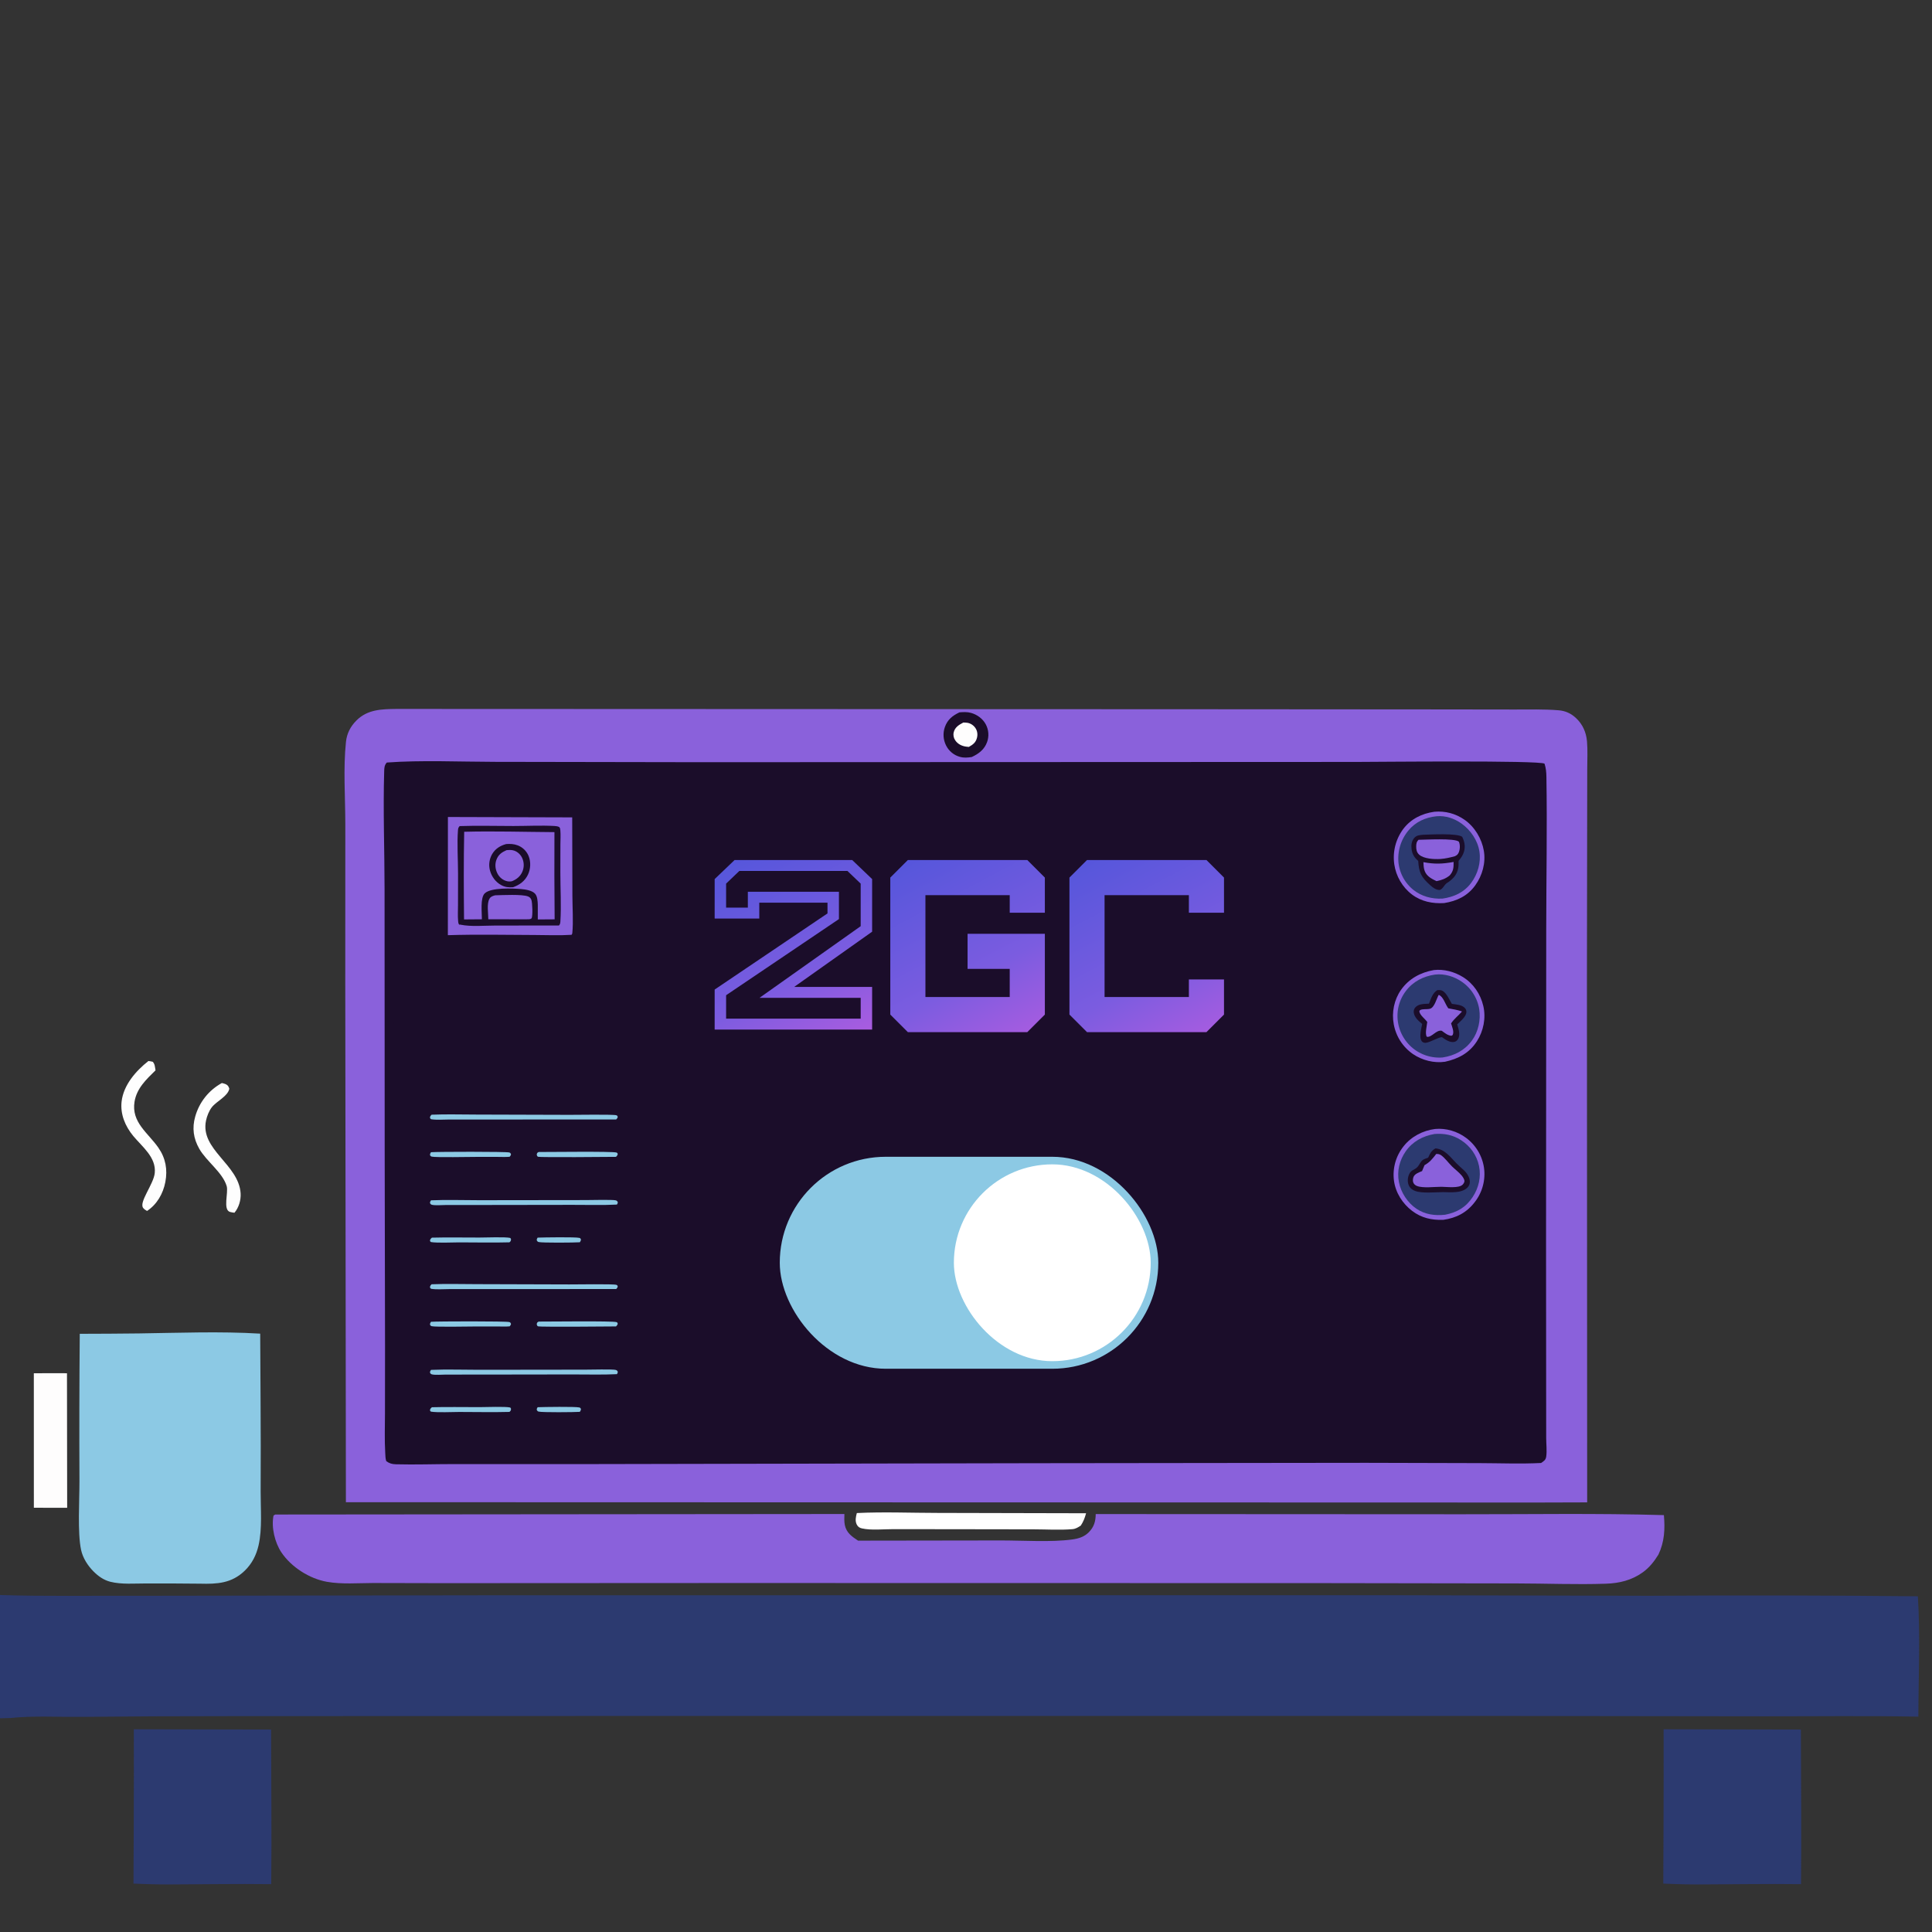 <?xml version="1.0" encoding="UTF-8"?> <svg xmlns="http://www.w3.org/2000/svg" width="319" height="319" viewBox="0 0 319 319" fill="none"><rect x="0" y="0" width="319" height="319" fill="#333333" stroke="none"/><path d="M141.475 249.825C145.905 249.609 150.445 249.801 154.885 249.804L179.327 249.86C179.117 250.618 178.89 251.233 178.455 251.893C178.011 252.185 177.612 252.44 177.069 252.486C174.989 252.663 172.772 252.517 170.68 252.514L158.284 252.495L147.512 252.483C145.916 252.48 143.862 252.706 142.325 252.363C141.924 252.274 141.649 252.097 141.462 251.721C141.156 251.106 141.311 250.452 141.475 249.825Z" fill="white"></path><path d="M24.507 175.188C24.755 175.211 24.977 175.259 25.219 175.313C25.581 175.684 25.593 176.24 25.678 176.731C24.163 178.213 22.578 179.69 22.215 181.897C21.654 185.314 24.453 187.055 26.152 189.503C27.353 191.235 27.693 193.118 27.299 195.173C26.929 197.097 25.921 198.856 24.279 199.945C24.031 199.801 23.815 199.679 23.637 199.445C22.909 198.488 25.36 195.539 25.551 193.696C25.822 191.096 23.488 189.362 22.001 187.565C20.679 185.965 19.833 183.968 20.08 181.862C20.398 179.147 22.438 176.815 24.507 175.188Z" fill="#FEFEFE"></path><path d="M36.63 178.823C36.832 178.874 37.081 178.919 37.272 179.013C37.641 179.196 37.743 179.393 37.864 179.766C37.61 181.022 35.758 181.826 34.985 182.809C34.514 183.409 34.179 184.268 34.02 185.009C32.992 189.806 39.435 192.255 39.73 197.039C39.798 198.149 39.432 199.392 38.711 200.239C38.464 200.216 38.238 200.175 37.999 200.113C36.757 199.786 37.742 196.901 37.43 195.845C36.766 193.595 34.091 191.763 32.905 189.683C31.933 187.978 31.692 186.239 32.236 184.348C32.277 184.203 32.322 184.058 32.37 183.915C32.417 183.772 32.469 183.63 32.524 183.489C32.579 183.349 32.637 183.209 32.699 183.071C32.761 182.934 32.826 182.798 32.895 182.663C32.964 182.528 33.036 182.396 33.111 182.265C33.187 182.134 33.265 182.005 33.347 181.878C33.428 181.751 33.514 181.626 33.602 181.503C33.69 181.38 33.781 181.26 33.875 181.142C33.969 181.023 34.066 180.908 34.165 180.794C34.265 180.681 34.368 180.57 34.473 180.462C34.578 180.353 34.686 180.248 34.797 180.145C34.907 180.042 35.021 179.942 35.136 179.845C35.252 179.747 35.37 179.653 35.49 179.562C35.61 179.47 35.733 179.382 35.858 179.297C35.982 179.212 36.109 179.13 36.238 179.051C36.367 178.972 36.497 178.896 36.63 178.823Z" fill="#FEFEFE"></path><path d="M5.586 226.749C7.408 226.716 9.236 226.742 11.059 226.742L11.09 248.959L5.591 248.949L5.586 226.749Z" fill="#FEFDFD"></path><path d="M22.913 220.168C29.546 220.075 36.341 219.803 42.963 220.203L43.023 231.12C43.057 236.185 43.062 241.249 43.038 246.313C43.026 249.15 43.323 252.395 42.691 255.164C42.327 256.761 41.612 258.176 40.426 259.329C38.245 261.45 35.841 261.559 33.017 261.487C30.078 261.455 27.14 261.442 24.201 261.449C22.283 261.444 20.07 261.646 18.208 261.17C17.129 260.894 16.211 260.246 15.436 259.462C14.479 258.495 13.678 257.252 13.388 255.91C12.782 253.098 13.124 247.628 13.118 244.597C13.081 236.474 13.097 228.352 13.169 220.23C16.417 220.226 19.665 220.205 22.913 220.168Z" fill="#8CC9E4"></path><path d="M45.438 250.068L139.422 249.985C139.412 250.576 139.371 251.217 139.491 251.798C139.76 253.094 140.652 253.702 141.68 254.382L165.261 254.348C168.851 254.346 173.646 254.661 177.06 254.184C178.1 254.039 179.022 253.759 179.779 252.993C180.645 252.116 180.906 251.189 180.919 249.994L241.356 250.025C252.459 250.039 263.635 249.841 274.732 250.168C274.934 252.466 274.831 254.584 273.827 256.687C273.122 257.828 272.335 258.827 271.238 259.618C269.423 260.926 267.37 261.419 265.166 261.493C260.24 261.659 255.236 261.45 250.302 261.444L217.839 261.394L121.055 261.377L72.999 261.402L61.592 261.377C59.111 261.384 56.428 261.611 53.984 261.178C51.109 260.669 48.108 258.765 46.471 256.332C45.381 254.713 44.772 252.189 45.161 250.246L45.438 250.068Z" fill="#8A61DB"></path><path d="M274.684 285.529L297.348 285.574C297.367 294.081 297.463 302.596 297.373 311.102C291.693 311.028 285.998 311.133 280.317 311.15C277.798 311.158 274.631 311.008 274.631 311.008C274.631 311.008 274.723 294.022 274.684 285.529Z" fill="#2C3A70"></path><path d="M22.094 285.529L44.758 285.574C44.777 294.081 44.873 302.596 44.783 311.102C39.103 311.028 33.408 311.133 27.727 311.15C25.209 311.158 22.041 311.008 22.041 311.008C22.041 311.008 22.133 294.022 22.094 285.529Z" fill="#2C3A70"></path><path d="M0 263.361C7.581 263.596 15.187 263.452 22.772 263.487L84.233 263.397L231.15 263.395L272.332 263.484C287.111 263.386 301.889 263.414 316.667 263.569C317.084 270.127 316.766 276.868 316.748 283.447C308.292 283.283 299.818 283.395 291.36 283.388L247.97 283.332L110.738 283.329L37.569 283.361C29.513 283.357 21.457 283.397 13.402 283.48C9.563 283.514 5.521 283.264 1.708 283.67L0 283.711V263.496V263.361Z" fill="#2C3A70"></path><path d="M65.465 117.053L198.208 117.105L238.005 117.134L250.016 117.151C252.443 117.156 254.911 117.079 257.331 117.275C258.472 117.367 259.404 117.789 260.244 118.586C261.329 119.616 261.898 120.906 262.032 122.384C262.165 123.866 262.076 125.425 262.075 126.914L262.062 135.049L262.024 161.539L262.064 248.064L253.853 248.088L57.113 248.034L57.009 162.419L57.017 136.127C57.015 131.682 56.658 126.88 57.124 122.491C57.273 121.093 57.864 119.948 58.866 118.948C60.698 117.119 63.051 117.084 65.465 117.053Z" fill="#8A61DB"></path><path d="M158.42 117.619C159.063 117.568 159.71 117.533 160.339 117.711C161.349 117.997 162.265 118.664 162.765 119.598C162.825 119.71 162.879 119.824 162.927 119.942C162.975 120.06 163.017 120.179 163.052 120.301C163.087 120.423 163.116 120.547 163.138 120.672C163.16 120.797 163.176 120.923 163.185 121.05C163.194 121.176 163.196 121.303 163.192 121.43C163.187 121.557 163.176 121.683 163.158 121.809C163.141 121.935 163.117 122.059 163.086 122.183C163.055 122.306 163.018 122.427 162.974 122.546C162.52 123.774 161.597 124.463 160.448 124.995C159.787 125.095 159.166 125.153 158.511 124.971C158.388 124.938 158.266 124.899 158.147 124.852C158.027 124.807 157.911 124.754 157.797 124.696C157.683 124.637 157.572 124.573 157.465 124.503C157.358 124.432 157.255 124.357 157.156 124.275C157.057 124.194 156.962 124.108 156.873 124.017C156.783 123.926 156.698 123.83 156.618 123.73C156.538 123.63 156.464 123.525 156.396 123.417C156.327 123.309 156.264 123.198 156.207 123.083C156.149 122.967 156.096 122.848 156.049 122.726C156.002 122.605 155.962 122.481 155.928 122.355C155.893 122.23 155.866 122.102 155.844 121.974C155.823 121.846 155.808 121.716 155.799 121.586C155.791 121.456 155.789 121.326 155.793 121.196C155.798 121.066 155.81 120.936 155.827 120.807C155.845 120.678 155.869 120.55 155.9 120.423C155.931 120.297 155.968 120.172 156.011 120.049C156.451 118.81 157.269 118.165 158.42 117.619Z" fill="#1B0D2A"></path><path d="M159.059 119.3C159.351 119.309 159.394 119.304 159.682 119.338C160.214 119.401 160.717 119.732 161.026 120.165C161.371 120.649 161.459 121.247 161.313 121.819C161.112 122.61 160.651 122.94 159.97 123.327C159.82 123.314 159.67 123.301 159.521 123.281C158.802 123.183 158.142 122.856 157.726 122.244C157.453 121.845 157.358 121.372 157.475 120.897C157.68 120.071 158.354 119.665 159.059 119.3Z" fill="#FEFDFD"></path><path d="M63.867 125.905C69.535 125.488 75.964 125.783 81.704 125.792L115.353 125.85L223.811 125.807C227.505 125.798 254.168 125.528 255.022 126.09C255.26 126.81 255.322 127.527 255.334 128.282C255.47 136.651 255.312 145.049 255.303 153.422L255.275 205.148L255.291 230.65L255.297 237.453C255.299 238.434 255.438 239.528 255.303 240.495C255.221 241.08 254.9 241.252 254.456 241.56C251.098 241.731 247.668 241.592 244.302 241.582L225.559 241.533L171.272 241.596L96.336 241.743L74.877 241.74C71.717 241.739 68.518 241.858 65.364 241.772C64.72 241.754 64.294 241.63 63.776 241.253C63.633 240.832 63.635 240.348 63.608 239.907C63.479 237.747 63.56 235.546 63.565 233.381L63.575 222.392L63.518 190.088L63.497 146.786C63.493 140.33 63.241 133.814 63.434 127.364C63.451 126.78 63.463 126.359 63.867 125.905Z" fill="#1B0D2A"></path><path d="M65 128L252.911 128.161C253.071 133.716 252.966 139.321 252.969 144.88L252.96 175.376L252.95 239.848L65.135 240C64.927 234.758 65.084 229.437 65.078 224.186L65.084 194.392L65 128Z" fill="#1B0D2A"></path><path d="M88.771 204.349C89.753 204.309 95.047 204.23 95.652 204.391C95.823 204.436 95.837 204.49 95.921 204.627C95.922 204.838 95.852 204.943 95.741 205.115C94.865 205.18 89.486 205.228 88.934 205.074C88.757 205.025 88.715 204.945 88.627 204.8C88.623 204.59 88.66 204.52 88.771 204.349Z" fill="#8CC9E4"></path><path d="M71.16 190.245C72.199 190.16 83.577 190.132 84.102 190.291C84.274 190.344 84.311 190.431 84.373 190.579C84.348 190.778 84.276 190.849 84.147 190.999C83.493 191.06 82.814 191.021 82.156 191.02L78.618 191.02C77.692 191.02 71.847 191.131 71.297 190.977C71.121 190.927 71.094 190.88 71.003 190.743C70.987 190.522 71.045 190.426 71.16 190.245Z" fill="#8CC9E4"></path><path d="M71.311 204.353C73.916 204.285 76.542 204.343 79.149 204.337C80.169 204.335 83.501 204.208 84.248 204.4C84.358 204.527 84.389 204.575 84.365 204.748C84.34 204.927 84.256 205.017 84.107 205.126C81.357 205.202 78.58 205.132 75.828 205.134C74.629 205.135 72.26 205.258 71.153 205.082C71.047 204.986 70.984 204.948 71.004 204.797C71.03 204.602 71.164 204.485 71.311 204.353Z" fill="#8CC9E4"></path><path d="M88.94 190.211C90.342 190.222 101.221 190.081 101.794 190.301C101.955 190.363 101.952 190.423 102 190.567C101.946 190.768 101.856 190.864 101.716 191.012C100.672 191.039 89.19 191.105 88.881 191.006C88.82 190.987 88.772 190.943 88.718 190.912C88.639 190.773 88.597 190.66 88.651 190.501C88.713 190.321 88.778 190.29 88.94 190.211Z" fill="#8CC9E4"></path><path d="M71.163 198.186C73.803 198.074 76.492 198.174 79.136 198.171L96.657 198.149C97.439 198.15 101.28 198.052 101.683 198.197C101.872 198.264 101.899 198.313 101.998 198.468C102.009 198.665 101.964 198.731 101.861 198.893C99.489 199.015 96.868 198.93 94.47 198.939L79.442 198.961L73.643 198.963C73.034 198.962 71.834 199.067 71.321 198.928C71.14 198.88 71.094 198.811 71.001 198.664C70.992 198.45 71.048 198.358 71.163 198.186Z" fill="#8CC9E4"></path><path d="M71.26 184.051C73.734 183.95 76.246 184.03 78.723 184.03L94.004 184.076C95.001 184.081 101.292 183.979 101.761 184.143C101.941 184.206 101.944 184.256 102 184.41C101.954 184.613 101.89 184.686 101.748 184.837L80.129 184.849L74.126 184.849C73.189 184.849 72.096 184.95 71.176 184.799C71.064 184.697 70.99 184.659 71.001 184.498C71.014 184.301 71.124 184.188 71.26 184.051Z" fill="#8CC9E4"></path><path d="M88.771 232.349C89.753 232.309 95.047 232.23 95.652 232.391C95.823 232.436 95.837 232.49 95.921 232.627C95.922 232.838 95.852 232.943 95.741 233.115C94.865 233.18 89.486 233.228 88.934 233.074C88.757 233.025 88.715 232.945 88.627 232.8C88.623 232.59 88.66 232.52 88.771 232.349Z" fill="#8CC9E4"></path><path d="M71.16 218.245C72.199 218.16 83.577 218.132 84.102 218.291C84.274 218.344 84.311 218.431 84.373 218.579C84.348 218.778 84.276 218.849 84.147 218.999C83.493 219.06 82.814 219.021 82.156 219.02L78.618 219.02C77.692 219.02 71.847 219.131 71.297 218.977C71.121 218.927 71.094 218.88 71.003 218.743C70.987 218.522 71.045 218.426 71.16 218.245Z" fill="#8CC9E4"></path><path d="M71.311 232.353C73.916 232.285 76.542 232.343 79.149 232.337C80.169 232.335 83.501 232.208 84.248 232.4C84.358 232.527 84.389 232.575 84.365 232.748C84.34 232.927 84.256 233.017 84.107 233.126C81.357 233.202 78.58 233.132 75.828 233.134C74.629 233.135 72.26 233.258 71.153 233.082C71.047 232.986 70.984 232.948 71.004 232.797C71.03 232.602 71.164 232.485 71.311 232.353Z" fill="#8CC9E4"></path><path d="M88.94 218.211C90.342 218.222 101.221 218.081 101.794 218.301C101.955 218.363 101.952 218.423 102 218.567C101.946 218.768 101.856 218.864 101.716 219.012C100.672 219.039 89.19 219.105 88.881 219.006C88.82 218.987 88.772 218.943 88.718 218.912C88.639 218.773 88.597 218.66 88.651 218.501C88.713 218.321 88.778 218.29 88.94 218.211Z" fill="#8CC9E4"></path><path d="M71.163 226.186C73.803 226.074 76.492 226.174 79.136 226.171L96.657 226.149C97.439 226.15 101.28 226.052 101.683 226.197C101.872 226.264 101.899 226.313 101.998 226.468C102.009 226.665 101.964 226.731 101.861 226.893C99.489 227.015 96.868 226.93 94.47 226.939L79.442 226.961L73.643 226.963C73.034 226.962 71.834 227.067 71.321 226.928C71.14 226.88 71.094 226.811 71.001 226.664C70.992 226.45 71.048 226.358 71.163 226.186Z" fill="#8CC9E4"></path><path d="M71.26 212.051C73.734 211.95 76.246 212.03 78.723 212.03L94.004 212.076C95.001 212.081 101.292 211.979 101.761 212.143C101.941 212.206 101.944 212.256 102 212.41C101.954 212.613 101.89 212.686 101.748 212.837L80.129 212.849L74.126 212.849C73.189 212.849 72.096 212.95 71.176 212.799C71.064 212.697 70.99 212.659 71.001 212.498C71.014 212.301 71.124 212.188 71.26 212.051Z" fill="#8CC9E4"></path><path d="M236.827 134.03C238.634 133.876 240.327 134.318 241.821 135.358C243.486 136.519 244.661 138.475 245.002 140.467C245.343 142.461 244.76 144.556 243.584 146.185C242.313 147.946 240.545 148.779 238.444 149.111C236.533 149.22 234.707 148.872 233.146 147.702C231.566 146.517 230.487 144.648 230.213 142.697C230.195 142.57 230.18 142.442 230.168 142.314C230.157 142.187 230.148 142.059 230.142 141.931C230.137 141.803 230.134 141.675 230.135 141.546C230.135 141.418 230.139 141.29 230.146 141.162C230.153 141.034 230.163 140.906 230.176 140.778C230.189 140.651 230.205 140.524 230.225 140.397C230.244 140.27 230.266 140.144 230.292 140.018C230.318 139.892 230.346 139.767 230.378 139.643C230.409 139.519 230.444 139.395 230.481 139.273C230.519 139.15 230.56 139.028 230.603 138.908C230.647 138.787 230.693 138.668 230.742 138.549C230.792 138.431 230.844 138.314 230.899 138.198C230.954 138.082 231.012 137.968 231.073 137.855C231.134 137.742 231.197 137.63 231.263 137.521C231.329 137.411 231.398 137.302 231.469 137.196C231.541 137.089 231.614 136.984 231.691 136.882C232.96 135.207 234.775 134.322 236.827 134.03Z" fill="#8A61DB"></path><path d="M237.189 134.775C238.662 134.637 240.14 135.133 241.328 135.989C242.824 137.066 243.983 138.748 244.271 140.586C244.555 142.405 243.999 144.324 242.901 145.787C241.714 147.366 240.078 148.096 238.165 148.375C236.417 148.452 234.744 148.027 233.36 146.924C233.276 146.856 233.194 146.786 233.113 146.715C233.033 146.643 232.954 146.569 232.877 146.494C232.8 146.418 232.725 146.34 232.651 146.261C232.578 146.182 232.507 146.101 232.437 146.018C232.368 145.936 232.301 145.851 232.235 145.765C232.17 145.679 232.107 145.592 232.046 145.503C231.984 145.414 231.926 145.324 231.869 145.232C231.812 145.14 231.758 145.047 231.705 144.953C231.653 144.858 231.603 144.762 231.555 144.666C231.508 144.569 231.463 144.471 231.42 144.372C231.377 144.273 231.336 144.173 231.298 144.072C231.26 143.971 231.224 143.869 231.191 143.766C231.158 143.664 231.127 143.56 231.099 143.456C231.071 143.352 231.045 143.247 231.022 143.141C230.999 143.036 230.978 142.93 230.961 142.824C230.942 142.717 230.927 142.611 230.914 142.503C230.902 142.385 230.892 142.266 230.886 142.147C230.879 142.028 230.876 141.909 230.875 141.789C230.874 141.67 230.877 141.551 230.882 141.432C230.887 141.313 230.896 141.194 230.907 141.075C230.918 140.956 230.932 140.838 230.949 140.72C230.966 140.602 230.986 140.484 231.009 140.367C231.032 140.25 231.057 140.134 231.086 140.018C231.115 139.902 231.146 139.787 231.18 139.673C231.215 139.559 231.252 139.445 231.292 139.333C231.332 139.221 231.374 139.109 231.42 138.999C231.465 138.889 231.513 138.78 231.564 138.672C231.615 138.564 231.669 138.457 231.725 138.352C231.781 138.247 231.839 138.143 231.901 138.041C231.962 137.938 232.026 137.838 232.092 137.738C232.158 137.639 232.227 137.542 232.298 137.446C232.369 137.35 232.442 137.256 232.518 137.164C233.705 135.708 235.343 134.965 237.189 134.775Z" fill="#2C3A70"></path><path d="M234.92 137.836C236.178 137.788 240.572 137.548 241.427 138.167C241.643 138.587 241.82 139.136 241.843 139.612C241.891 140.615 241.469 141.409 240.83 142.136C240.837 142.522 240.841 142.927 240.775 143.307C240.587 144.393 239.962 145.079 239.087 145.687C238.457 145.978 238.334 146.746 237.72 146.949C237.075 146.941 236.591 146.557 236.128 146.142C234.685 144.849 234.282 144.082 234.166 142.143C233.526 141.611 233.179 141.034 233.068 140.197C232.985 139.564 233.067 138.89 233.489 138.385C233.882 137.914 234.353 137.893 234.92 137.836Z" fill="#1B0D2A"></path><path d="M235.025 142.354C236.827 142.701 238.213 142.654 240.011 142.319C240.019 143.248 239.996 143.829 239.351 144.56C238.66 145.104 238.05 145.309 237.199 145.489L237.12 145.452L236.99 145.389C236.561 145.182 236.177 144.982 235.821 144.657C235.115 144.011 235.056 143.246 235.025 142.354Z" fill="#8A61DB"></path><path d="M234.217 138.664C235.338 138.656 240.186 138.36 240.879 138.975C241.109 139.463 241.074 140.199 240.88 140.698C240.738 141.062 240.56 141.224 240.21 141.379C239.432 141.588 238.663 141.77 237.856 141.827C236.847 141.898 235.078 141.815 234.311 141.104C233.927 140.748 233.833 140.299 233.834 139.794C233.835 139.321 233.878 139.003 234.217 138.664Z" fill="#8A61DB"></path><path d="M236.762 160.169C238.41 159.986 240.144 160.451 241.542 161.318C243.283 162.397 244.458 164.128 244.918 166.118C245.374 168.089 244.949 170.219 243.864 171.917C242.615 173.873 240.807 174.821 238.595 175.31C236.78 175.575 234.808 175.069 233.3 174.041C233.197 173.97 233.096 173.896 232.996 173.82C232.897 173.744 232.799 173.665 232.704 173.584C232.608 173.503 232.515 173.42 232.423 173.335C232.332 173.249 232.243 173.161 232.156 173.071C232.069 172.982 231.984 172.89 231.901 172.795C231.819 172.701 231.738 172.605 231.661 172.507C231.583 172.409 231.507 172.309 231.434 172.207C231.362 172.106 231.291 172.002 231.223 171.897C231.156 171.792 231.09 171.685 231.028 171.576C230.965 171.468 230.906 171.358 230.848 171.247C230.791 171.135 230.737 171.022 230.685 170.908C230.634 170.794 230.585 170.679 230.539 170.562C230.493 170.446 230.45 170.329 230.41 170.21C230.37 170.091 230.333 169.972 230.299 169.851C230.265 169.731 230.233 169.61 230.205 169.488C230.177 169.366 230.152 169.243 230.129 169.12C229.762 167.173 230.183 165.07 231.324 163.445C232.627 161.588 234.562 160.554 236.762 160.169Z" fill="#8A61DB"></path><path d="M236.942 160.916C238.52 160.731 240.155 161.237 241.437 162.15C241.529 162.215 241.62 162.283 241.709 162.352C241.799 162.422 241.886 162.494 241.972 162.568C242.058 162.642 242.142 162.718 242.223 162.796C242.305 162.874 242.385 162.955 242.463 163.037C242.541 163.119 242.617 163.203 242.691 163.289C242.764 163.375 242.836 163.463 242.905 163.552C242.974 163.642 243.041 163.733 243.106 163.826C243.171 163.919 243.233 164.013 243.293 164.109C243.354 164.205 243.411 164.303 243.466 164.402C243.521 164.5 243.574 164.601 243.624 164.702C243.674 164.804 243.722 164.906 243.767 165.01C243.812 165.114 243.855 165.219 243.894 165.325C243.934 165.431 243.971 165.538 244.006 165.646C244.04 165.754 244.072 165.862 244.101 165.972C244.13 166.081 244.156 166.192 244.18 166.302C244.204 166.413 244.224 166.524 244.242 166.636C244.514 168.392 244.092 170.373 243.033 171.81C241.836 173.435 240.175 174.297 238.211 174.601C238.109 174.61 238.006 174.616 237.903 174.62C237.799 174.623 237.696 174.625 237.593 174.624C237.49 174.623 237.387 174.62 237.284 174.615C237.181 174.609 237.078 174.602 236.975 174.592C236.873 174.582 236.77 174.569 236.668 174.555C236.566 174.54 236.465 174.523 236.363 174.504C236.262 174.485 236.161 174.464 236.061 174.44C235.96 174.416 235.86 174.391 235.761 174.363C235.662 174.334 235.563 174.304 235.465 174.272C235.367 174.239 235.27 174.204 235.174 174.168C235.078 174.131 234.982 174.092 234.888 174.051C234.793 174.01 234.699 173.967 234.607 173.921C234.514 173.876 234.422 173.829 234.332 173.78C234.241 173.73 234.152 173.679 234.063 173.626C233.975 173.572 233.888 173.517 233.802 173.46C233.716 173.402 233.632 173.343 233.549 173.282C233.458 173.215 233.368 173.145 233.281 173.074C233.193 173.002 233.107 172.928 233.023 172.852C232.939 172.776 232.857 172.698 232.777 172.618C232.697 172.538 232.618 172.456 232.542 172.372C232.466 172.289 232.392 172.203 232.32 172.115C232.248 172.028 232.178 171.939 232.111 171.848C232.043 171.757 231.978 171.665 231.915 171.57C231.851 171.476 231.791 171.381 231.732 171.284C231.674 171.187 231.618 171.088 231.564 170.988C231.511 170.889 231.46 170.788 231.411 170.685C231.363 170.583 231.317 170.479 231.273 170.375C231.23 170.27 231.189 170.165 231.15 170.058C231.112 169.951 231.076 169.844 231.043 169.736C231.01 169.627 230.98 169.518 230.952 169.408C230.924 169.298 230.9 169.188 230.877 169.077C230.855 168.966 230.835 168.854 230.819 168.742C230.802 168.631 230.788 168.519 230.776 168.407C230.765 168.295 230.756 168.182 230.751 168.07C230.745 167.957 230.742 167.844 230.742 167.732C230.742 167.619 230.745 167.506 230.751 167.394C230.756 167.281 230.765 167.169 230.776 167.056C230.787 166.944 230.801 166.832 230.818 166.721C230.835 166.609 230.854 166.498 230.877 166.388C230.899 166.277 230.924 166.167 230.952 166.058C230.98 165.949 231.011 165.84 231.044 165.733C231.077 165.625 231.113 165.518 231.152 165.412C231.191 165.306 231.232 165.202 231.276 165.098C231.32 164.994 231.366 164.891 231.415 164.79C231.464 164.688 231.516 164.588 231.57 164.489C231.624 164.39 231.681 164.292 231.74 164.196C231.799 164.1 231.86 164.006 231.924 163.913C231.987 163.82 232.053 163.728 232.122 163.638C233.302 162.064 235.024 161.193 236.942 160.916Z" fill="#2C3A70"></path><path d="M237.318 163.485C237.502 163.476 237.695 163.463 237.876 163.496C238.765 163.658 239.279 165.051 239.718 165.75C240.381 165.846 241.359 165.898 241.849 166.416C242.038 166.616 242.119 166.8 242.12 167.076C242.122 167.842 241.115 168.639 240.605 169.136C240.677 169.371 240.745 169.607 240.81 169.845C240.959 170.403 241.043 171.095 240.713 171.61C240.57 171.832 240.366 171.985 240.102 172.036C239.386 172.172 238.678 171.668 238.125 171.277C237.842 171.079 236.077 172.151 235.394 172.183C235.156 172.194 234.934 172.136 234.775 171.945C234.261 171.326 234.684 169.77 234.823 169.071C234.239 168.594 233.526 167.984 233.43 167.185C233.394 166.888 233.475 166.589 233.669 166.359C234.212 165.718 235.188 165.768 235.946 165.719C236.274 164.889 236.525 163.982 237.318 163.485Z" fill="#1B0D2A"></path><path d="M237.552 164.267C238.291 164.538 238.61 165.741 239.058 166.375L239.141 166.491C239.907 166.627 240.664 166.751 241.402 167.006C240.816 167.693 240.086 168.211 239.592 168.979C239.74 169.483 240.088 170.277 239.897 170.792C239.832 170.967 239.793 170.946 239.637 171.025C239.009 170.957 238.554 170.556 238.058 170.197C237.156 169.98 236.409 171.34 235.588 171.186C235.254 170.696 235.599 169.354 235.659 168.744C235.29 168.213 234.517 167.699 234.368 167.066C234.335 166.927 234.403 166.888 234.474 166.777C234.979 166.543 235.557 166.697 236.089 166.565C236.862 166.374 237.175 164.912 237.552 164.267Z" fill="#8A61DB"></path><path d="M236.96 186.408C238.755 186.244 240.626 186.797 242.065 187.872C242.164 187.946 242.261 188.021 242.357 188.099C242.452 188.177 242.546 188.258 242.637 188.341C242.729 188.423 242.818 188.508 242.905 188.595C242.993 188.683 243.078 188.772 243.161 188.863C243.244 188.954 243.324 189.048 243.403 189.143C243.481 189.238 243.557 189.335 243.63 189.435C243.704 189.534 243.775 189.634 243.844 189.737C243.912 189.839 243.978 189.944 244.041 190.05C244.105 190.155 244.166 190.263 244.224 190.371C244.282 190.48 244.337 190.59 244.39 190.702C244.443 190.813 244.492 190.926 244.54 191.04C244.587 191.154 244.631 191.269 244.672 191.386C244.714 191.502 244.753 191.619 244.788 191.737C244.824 191.855 244.856 191.974 244.886 192.094C244.916 192.213 244.943 192.334 244.967 192.455C244.991 192.576 245.011 192.697 245.029 192.819C245.046 192.943 245.06 193.067 245.071 193.191C245.082 193.315 245.09 193.439 245.095 193.564C245.099 193.688 245.101 193.813 245.1 193.937C245.098 194.062 245.094 194.186 245.086 194.311C245.078 194.435 245.068 194.559 245.054 194.683C245.04 194.807 245.023 194.93 245.003 195.053C244.983 195.176 244.96 195.299 244.934 195.421C244.908 195.543 244.879 195.664 244.847 195.784C244.815 195.905 244.78 196.024 244.742 196.143C244.704 196.261 244.663 196.379 244.619 196.496C244.575 196.612 244.529 196.728 244.479 196.842C244.43 196.957 244.377 197.07 244.322 197.181C244.267 197.293 244.209 197.403 244.148 197.512C244.088 197.621 244.024 197.728 243.958 197.834C243.892 197.94 243.824 198.044 243.753 198.146C243.681 198.248 243.608 198.349 243.532 198.447C242.19 200.22 240.469 201.111 238.298 201.413C236.387 201.474 234.714 201.111 233.166 199.939C231.58 198.737 230.43 196.938 230.164 194.951C230.148 194.826 230.134 194.7 230.124 194.575C230.114 194.449 230.107 194.323 230.103 194.197C230.099 194.07 230.099 193.944 230.101 193.818C230.104 193.692 230.109 193.566 230.118 193.44C230.127 193.314 230.139 193.188 230.154 193.063C230.169 192.937 230.188 192.812 230.209 192.688C230.231 192.564 230.255 192.44 230.283 192.317C230.31 192.193 230.341 192.071 230.375 191.949C230.409 191.828 230.446 191.707 230.486 191.587C230.526 191.468 230.569 191.349 230.615 191.231C230.661 191.114 230.71 190.997 230.761 190.882C230.813 190.767 230.868 190.653 230.925 190.541C230.983 190.429 231.043 190.318 231.106 190.209C231.17 190.099 231.235 189.991 231.304 189.886C231.373 189.78 231.444 189.675 231.518 189.573C231.591 189.47 231.668 189.37 231.747 189.271C233.013 187.66 234.944 186.663 236.96 186.408Z" fill="#8A61DB"></path><path d="M236.848 187.239C238.442 187.116 239.869 187.374 241.23 188.25C242.751 189.228 243.837 190.737 244.206 192.514C244.579 194.31 244.162 196.129 243.157 197.649C242.03 199.355 240.585 200.176 238.613 200.571C236.91 200.749 235.307 200.546 233.862 199.571C232.403 198.585 231.307 196.898 230.98 195.169C230.639 193.368 231.057 191.594 232.106 190.098C233.244 188.476 234.922 187.573 236.848 187.239Z" fill="#2C3A70"></path><path d="M237.015 189.618C238.543 189.731 239.464 191.041 240.453 192.058C240.851 192.468 241.292 192.828 241.706 193.22C242.229 193.716 242.689 194.405 242.69 195.151C242.691 195.516 242.545 195.838 242.286 196.093C241.309 197.058 239.519 196.85 238.255 196.836C236.976 196.846 234.835 197.073 233.668 196.648C233.198 196.478 232.79 196.16 232.596 195.689C232.36 195.121 232.417 194.408 232.68 193.859C233.026 193.134 233.529 193.204 234.008 192.72C234.347 192.378 234.531 191.805 234.921 191.528C235.166 191.354 235.529 191.25 235.811 191.147C236.135 190.436 236.313 190.012 237.015 189.618Z" fill="#1B0D2A"></path><path d="M237.145 190.533C237.417 190.535 237.661 190.553 237.893 190.709C238.558 191.159 239.143 191.991 239.721 192.564C240.233 193.071 240.846 193.516 241.313 194.062C241.509 194.292 241.792 194.688 241.799 195.005C241.804 195.223 241.644 195.454 241.499 195.603C240.879 196.236 238.88 195.965 238 195.955C236.893 195.948 234.944 196.215 233.957 195.819C233.674 195.705 233.46 195.527 233.346 195.236C233.244 194.977 233.29 194.567 233.396 194.317C233.622 193.786 234.314 193.581 234.801 193.362L235.209 192.388C236.124 191.868 236.494 191.352 237.145 190.533Z" fill="#8A61DB"></path><path d="M73.054 134.064C74 133.954 75.001 134.018 75.954 134.023L80.771 134.043C85.686 134.051 90.609 133.971 95.523 134.054C95.744 137.37 95.559 141.176 95.566 144.543L95.578 150.951C95.58 152.297 95.775 153.995 95.43 155.288C93.866 155.598 89.833 155.401 87.938 155.402C83.444 155.403 78.923 155.521 74.433 155.411C74.054 155.402 73.671 155.406 73.309 155.281C73.116 155.05 73.106 154.768 73.083 154.471C72.994 153.321 73.05 152.126 73.048 150.971L73.035 144.686L73.02 137.972C73.017 136.675 72.96 135.358 73.054 134.064Z" fill="#1B0D2A"></path><path d="M73.957 134.897L94.479 134.959L94.51 147.899C94.515 149.785 94.68 152.212 94.499 154.046C94.486 154.18 94.453 154.249 94.368 154.351C92.338 154.481 90.256 154.387 88.221 154.38C83.469 154.363 78.699 154.263 73.949 154.411L73.957 134.897Z" fill="#8A61DB"></path><path d="M75.892 136.399C78.844 136.296 81.827 136.387 84.783 136.385C87.019 136.384 89.315 136.262 91.543 136.381C91.839 136.397 92.065 136.429 92.335 136.553C92.495 136.734 92.504 136.897 92.524 137.128C92.588 137.877 92.533 138.671 92.531 139.424L92.523 144.09C92.521 146.762 92.693 149.519 92.525 152.181C92.508 152.456 92.467 152.601 92.292 152.813L81.803 152.821C80.015 152.824 77.77 153.036 76.041 152.678L75.927 152.653L75.841 152.692L75.729 152.558L75.823 152.489L75.775 152.591C75.663 152.453 75.655 152.201 75.639 152.026C75.565 151.186 75.622 150.298 75.623 149.452L75.63 144.288C75.631 142.047 75.445 139.222 75.62 137.059C75.646 136.743 75.685 136.639 75.892 136.399Z" fill="#1B0D2A"></path><path d="M81.753 147.827C82.954 147.795 86.216 147.628 87.174 148.011C87.472 148.13 87.635 148.295 87.743 148.596C87.904 149.05 87.985 151.177 87.78 151.623C87.507 151.824 87.362 151.781 87.03 151.789L80.627 151.788C80.633 150.827 80.334 149.24 80.818 148.394C81.03 148.024 81.37 147.935 81.753 147.827Z" fill="#8A61DB"></path><path d="M76.644 137.336C81.597 137.21 86.59 137.363 91.547 137.397C91.521 142.196 91.532 146.996 91.579 151.795L88.798 151.813L88.797 149.364C88.772 148.797 88.742 148.003 88.346 147.561C87.869 147.027 86.758 146.856 86.061 146.797C84.673 146.679 81.068 146.513 80.04 147.502C79.271 148.242 79.574 150.718 79.568 151.787L76.62 151.811C76.572 146.997 76.548 142.149 76.644 137.336Z" fill="#8A61DB"></path><path d="M83.579 139.364C84.226 139.32 84.843 139.341 85.456 139.573C85.507 139.593 85.558 139.613 85.608 139.635C85.658 139.656 85.708 139.679 85.757 139.704C85.806 139.728 85.854 139.753 85.902 139.78C85.95 139.807 85.997 139.835 86.043 139.864C86.089 139.893 86.135 139.924 86.179 139.955C86.224 139.987 86.268 140.02 86.311 140.053C86.353 140.087 86.395 140.122 86.437 140.158C86.478 140.194 86.518 140.231 86.557 140.269C86.596 140.308 86.635 140.347 86.672 140.387C86.709 140.427 86.745 140.468 86.78 140.51C86.815 140.552 86.849 140.595 86.882 140.639C86.915 140.682 86.946 140.727 86.977 140.772C87.007 140.818 87.037 140.864 87.065 140.911C87.093 140.958 87.12 141.005 87.145 141.054C87.171 141.102 87.195 141.151 87.218 141.201C87.241 141.25 87.263 141.3 87.284 141.351C87.673 142.315 87.618 143.48 87.173 144.416C86.666 145.482 85.797 146.111 84.711 146.495C83.969 146.549 83.383 146.489 82.721 146.123C81.846 145.638 81.191 144.758 80.922 143.801C80.905 143.743 80.89 143.684 80.876 143.625C80.862 143.566 80.85 143.507 80.839 143.447C80.828 143.387 80.819 143.327 80.811 143.267C80.803 143.207 80.797 143.147 80.792 143.086C80.787 143.026 80.784 142.965 80.782 142.905C80.781 142.844 80.781 142.784 80.782 142.723C80.784 142.662 80.787 142.602 80.791 142.541C80.796 142.481 80.802 142.421 80.81 142.361C80.817 142.3 80.826 142.24 80.837 142.181C80.848 142.121 80.86 142.062 80.874 142.003C80.888 141.944 80.903 141.885 80.92 141.827C80.936 141.768 80.954 141.711 80.974 141.653C80.994 141.596 81.015 141.539 81.038 141.483C81.06 141.426 81.084 141.371 81.11 141.316C81.135 141.261 81.162 141.206 81.19 141.153C81.218 141.099 81.248 141.046 81.279 140.994C81.803 140.12 82.613 139.623 83.579 139.364Z" fill="#1B0D2A"></path><path d="M83.619 140.379C84.034 140.334 84.479 140.309 84.881 140.444C85.487 140.648 85.98 141.124 86.235 141.706C86.274 141.793 86.308 141.882 86.338 141.973C86.367 142.063 86.392 142.155 86.412 142.249C86.432 142.342 86.447 142.436 86.457 142.531C86.468 142.626 86.473 142.721 86.474 142.816C86.474 142.912 86.47 143.007 86.46 143.102C86.451 143.197 86.437 143.291 86.418 143.385C86.399 143.478 86.375 143.57 86.346 143.661C86.318 143.752 86.284 143.842 86.247 143.929C85.898 144.727 85.316 145.18 84.53 145.503C84.174 145.586 83.818 145.551 83.476 145.427C82.837 145.195 82.37 144.736 82.083 144.123C81.763 143.44 81.703 142.672 81.966 141.96C82.275 141.123 82.838 140.728 83.619 140.379Z" fill="#8A61DB"></path><path fill-rule="evenodd" clip-rule="evenodd" d="M121.293 142H140.707L144 145.148V153.836L131.123 162.955H144V170H118V163.39L136.631 150.817V149.045H125.369V151.665H118V145.148L121.293 142ZM122.076 143.806L119.89 145.897V149.858H123.48V147.239H138.52V151.753L119.89 164.326V168.194H142.11V164.761H125.398L142.11 152.926V145.897L139.924 143.806H122.076Z" fill="url(#paint0_linear_35_5412)"></path><path d="M149.9 170.42L147 167.52V144.9L149.9 142H169.62L172.52 144.9V150.7H166.72V147.8H152.8V164.62H166.72V159.98H159.76V154.18H172.52V167.52L169.62 170.42H149.9Z" fill="url(#paint1_linear_35_5412)"></path><path d="M179.48 170.42L176.58 167.52V144.9L179.48 142H199.2L202.1 144.9V150.7H196.3V147.8H182.38V164.62H196.3V161.72H202.1V167.52L199.2 170.42H179.48Z" fill="url(#paint2_linear_35_5412)"></path><rect x="128.75" y="191" width="62.5" height="35" rx="17.5" fill="#8CC9E4"></rect><rect x="157.498" y="192.25" width="32.5" height="32.5" rx="16.25" fill="white"></rect><defs><linearGradient id="paint0_linear_35_5412" x1="142.286" y1="175.143" x2="122.375" y2="136.064" gradientUnits="userSpaceOnUse"><stop stop-color="#B65CE0"></stop><stop offset="0.394" stop-color="#7B5CE0"></stop><stop offset="1" stop-color="#4E55DA"></stop></linearGradient><linearGradient id="paint1_linear_35_5412" x1="170.838" y1="175.64" x2="150.233" y2="136.533" gradientUnits="userSpaceOnUse"><stop stop-color="#B65CE0"></stop><stop offset="0.394" stop-color="#7B5CE0"></stop><stop offset="1" stop-color="#4E55DA"></stop></linearGradient><linearGradient id="paint2_linear_35_5412" x1="200.418" y1="175.64" x2="179.814" y2="136.533" gradientUnits="userSpaceOnUse"><stop stop-color="#B65CE0"></stop><stop offset="0.394" stop-color="#7B5CE0"></stop><stop offset="1" stop-color="#4E55DA"></stop></linearGradient></defs></svg> 